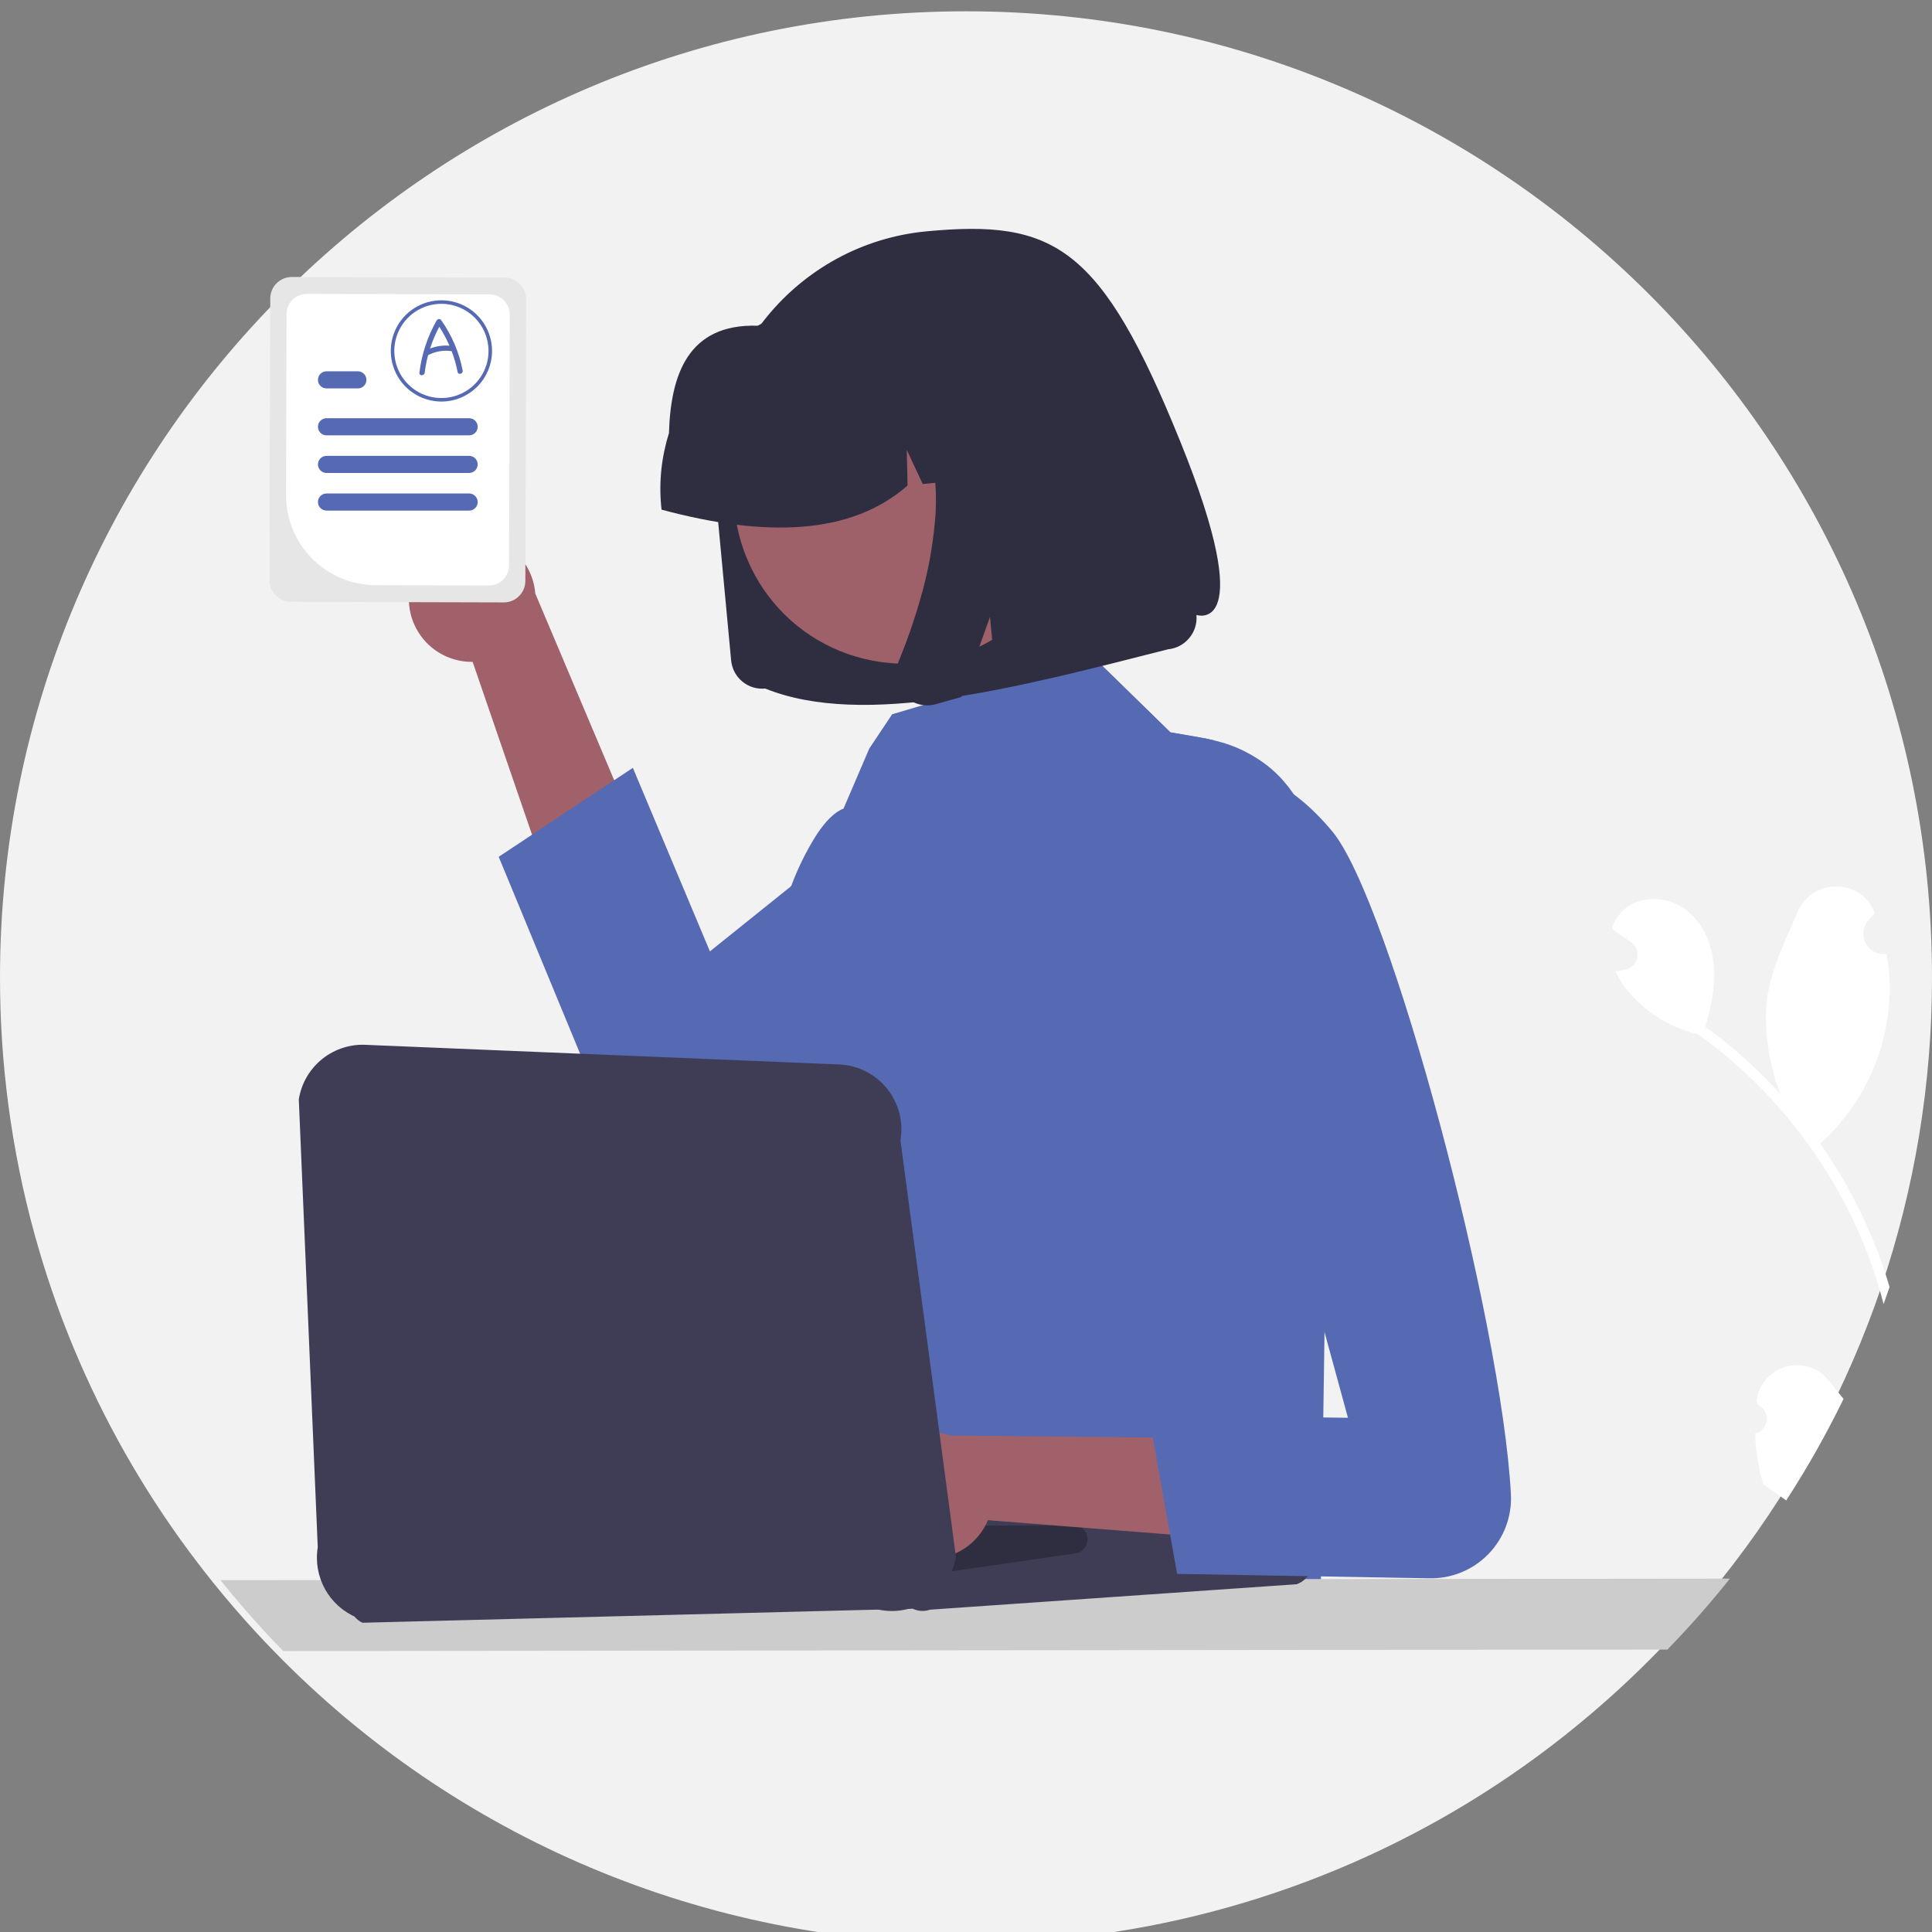 <svg width="171" height="171" viewBox="0 0 171 171" fill="none" xmlns="http://www.w3.org/2000/svg">
<rect x="0" y="0" width="171" height="171" fill="#808080" stroke="none"/>
<g clip-path="url(#clip0_59_72)">
<path d="M171 86.5C171.01 95.849 169.485 105.137 166.485 113.992C166.313 114.497 166.136 115.002 165.956 115.504C162.779 124.291 158.184 132.499 152.354 139.801C150.614 141.984 148.77 144.077 146.822 146.079C144.874 148.085 142.83 149.993 140.688 151.804C128.742 161.935 114.23 168.57 98.752 170.978H98.75C96.777 171.284 94.784 171.523 92.772 171.694C90.377 171.896 87.953 171.998 85.5 172C74.093 172.015 62.8 169.74 52.288 165.31C41.777 160.88 32.262 154.386 24.307 146.211C23.748 145.639 23.197 145.059 22.655 144.471C21.304 143.006 20.005 141.496 18.757 139.94C18.056 139.065 17.372 138.176 16.705 137.274C12.597 131.724 9.179 125.694 6.526 119.319C5.395 116.603 4.407 113.831 3.567 111.012C3.506 110.812 3.448 110.612 3.39 110.412C3.263 109.982 3.141 109.55 3.023 109.114C1.011 101.745 -0.006 94.139 -9.52632e-05 86.5C-9.52632e-05 39.28 38.28 1 85.5 1C132.72 1 171 39.28 171 86.5Z" fill="#F2F2F2"/>
<path d="M36.261 52.106C36.129 52.909 36.174 53.732 36.394 54.517C36.614 55.301 37.004 56.027 37.535 56.645C38.066 57.262 38.726 57.756 39.469 58.09C40.211 58.425 41.018 58.593 41.833 58.582L55.481 98.295L64.189 92.31L47.378 52.535C47.269 51.168 46.663 49.889 45.673 48.939C44.684 47.989 43.381 47.436 42.011 47.383C40.64 47.33 39.298 47.781 38.238 48.652C37.179 49.522 36.475 50.751 36.261 52.106Z" fill="#A0616A"/>
<path d="M107.496 65.542C101.435 72.438 86.49 84.59 74.179 92.958C71.518 94.767 68.978 96.396 66.679 97.759C65.126 98.68 63.681 99.477 62.381 100.127C61.508 100.562 60.555 100.811 59.582 100.861C58.608 100.91 57.635 100.758 56.722 100.414C55.81 100.069 54.979 99.54 54.281 98.86C53.583 98.179 53.032 97.362 52.665 96.459L44.14 75.835L47.09 73.88L54.362 69.056L56.014 67.963L62.834 84.206L70.025 78.433L74.49 74.849L94.843 58.515L96.599 57.994L100.694 61.991L103.59 64.819L106.315 65.292C106.722 65.363 107.117 65.446 107.496 65.542Z" fill="#5669B3"/>
<path d="M161.873 122.208C162.296 122.744 162.733 123.278 163.171 123.814C161.664 126.91 159.969 129.91 158.097 132.8C157.957 132.701 157.818 132.602 157.679 132.504C157.657 132.492 157.636 132.478 157.616 132.463C157.097 132.094 156.576 131.73 156.058 131.36V131.358C155.63 129.902 155.391 128.397 155.347 126.88C155.614 126.819 155.857 126.677 156.04 126.473C156.224 126.27 156.341 126.014 156.375 125.742C156.409 125.47 156.359 125.194 156.23 124.951C156.102 124.709 155.902 124.511 155.658 124.386C155.59 124.267 155.542 124.181 155.473 124.06C155.476 124.029 155.481 123.997 155.484 123.966C155.881 120.807 159.908 119.704 161.873 122.208Z" fill="white"/>
<path d="M166.414 111.382C166.717 112.216 166.994 113.06 167.244 113.914C167.072 114.42 166.895 114.924 166.715 115.426C166.647 115.161 166.576 114.895 166.502 114.629C166.091 113.153 165.597 111.7 165.023 110.279C164.552 109.112 164.031 107.971 163.459 106.854C160.351 100.784 155.846 95.539 150.316 91.549C148.03 91.021 145.961 89.804 144.389 88.064C143.821 87.438 143.347 86.735 142.98 85.974C143.213 85.942 143.445 85.896 143.673 85.848C143.744 85.833 143.817 85.815 143.888 85.8L143.916 85.795C144.165 85.737 144.392 85.609 144.569 85.425C144.747 85.241 144.868 85.01 144.917 84.76C144.966 84.509 144.942 84.249 144.848 84.012C144.753 83.775 144.592 83.57 144.384 83.422C144.255 83.328 144.123 83.237 143.994 83.146C143.797 83.002 143.597 82.865 143.397 82.724C143.376 82.711 143.356 82.696 143.336 82.681C143.109 82.519 142.881 82.362 142.656 82.198C142.831 81.634 143.133 81.118 143.539 80.69C144.953 79.231 147.477 79.263 149.127 80.452C150.779 81.641 151.608 83.723 151.714 85.752C151.808 87.49 151.434 89.21 150.94 90.887C151.064 90.978 151.193 91.064 151.317 91.157C153.595 92.845 155.701 94.752 157.606 96.852C156.505 94.241 156.106 90.836 156.392 88.491C156.718 85.82 158.016 83.283 159.078 80.756C160.35 77.72 164.691 77.68 165.916 80.736C165.928 80.766 165.941 80.794 165.951 80.824C165.746 81.029 165.549 81.242 165.359 81.462C165.121 81.739 164.972 82.082 164.932 82.445C164.892 82.808 164.962 83.175 165.134 83.498C165.306 83.821 165.572 84.084 165.896 84.253C166.22 84.422 166.587 84.49 166.95 84.447L166.988 84.441C167.146 85.343 167.235 86.256 167.256 87.171C167.288 89.731 166.79 92.271 165.794 94.63C164.798 96.99 163.325 99.118 161.469 100.881C161.347 100.995 161.228 101.106 161.104 101.215C162.276 102.882 163.329 104.629 164.254 106.444C165.075 108.044 165.796 109.693 166.414 111.382Z" fill="white"/>
<path d="M117.673 87.651L116.909 140.117L55.197 138.346L65.052 116.592C64.981 115.894 69.378 110.994 69.353 110.268C69.277 108.141 70.865 106.17 71.123 103.944C71.649 99.353 68.637 82.015 70.025 78.433C70.617 76.834 71.375 75.301 72.287 73.86C73.076 72.666 73.885 71.861 74.659 71.57L76.941 66.253L78.965 63.218L94.843 58.515L96.599 57.994L100.694 61.991L103.59 64.819L106.315 65.292C106.722 65.363 107.117 65.446 107.496 65.542C109.324 65.964 111.027 66.808 112.469 68.006C117.225 72.046 117.779 79.645 117.673 87.651Z" fill="#5669B3"/>
<path d="M153.113 139.723C151.373 141.906 149.529 143.999 147.581 146.002L140.908 146.007L105.021 146.047L98.56 146.055L94.265 146.06L87.875 146.065L82.96 146.07L73.882 146.08L68.526 146.088L57.25 146.098L51.867 146.105L36.95 146.12L27.58 146.131L25.066 146.133C24.507 145.561 23.956 144.981 23.414 144.393C22.063 142.928 20.764 141.418 19.516 139.862L24.722 139.857L28.268 139.855L36.479 139.845L52.325 139.829L57.68 139.824L59.845 139.822H59.852L61.552 139.819L62.314 139.817L64.264 139.814H65.089L70.871 139.809L83.345 139.794L88.834 139.789L94.091 139.784L99.018 139.779L106.088 139.771L143.85 139.733L153.113 139.723Z" fill="#CCCCCC"/>
<path d="M67.734 60.944L67.72 60.945C66.99 61.013 66.263 60.789 65.699 60.321C65.135 59.853 64.78 59.18 64.712 58.45L63.274 43.096C63.014 40.345 63.309 37.57 64.142 34.936C65.776 29.794 69.331 25.482 74.066 22.897C76.511 21.566 79.2 20.743 81.971 20.479C93.309 19.399 97.452 21.761 104.455 39.052C111.459 56.343 105.896 54.43 105.896 54.43C105.931 54.8 105.891 55.173 105.779 55.528C105.558 56.219 105.079 56.798 104.442 57.145C104.115 57.322 103.755 57.432 103.385 57.468C89.981 60.875 76.457 64.461 67.731 60.944L67.734 60.944Z" fill="#2F2E41"/>
<path d="M92.681 35.028C94.363 37.517 95.27 40.45 95.287 43.454C95.305 46.459 94.431 49.401 92.777 51.909C91.122 54.418 88.762 56.38 85.994 57.547C83.225 58.715 80.173 59.036 77.222 58.47C75.269 58.101 73.408 57.349 71.747 56.256C70.087 55.164 68.659 53.752 67.548 52.104C65.869 49.615 64.965 46.685 64.949 43.684C64.933 40.682 65.806 37.742 67.458 35.236C69.11 32.729 71.467 30.768 74.233 29.599C76.998 28.431 80.047 28.107 82.996 28.669C84.951 29.035 86.814 29.786 88.476 30.878C90.139 31.969 91.568 33.38 92.681 35.029L92.681 35.028Z" fill="#9E616A"/>
<path d="M58.521 44.801C58.315 42.626 58.549 40.431 59.208 38.348C59.361 33.252 60.84 28.635 67.055 28.829C68.977 27.784 71.089 27.136 73.266 26.923L76.338 26.62C76.372 26.617 76.407 26.613 76.441 26.61C78.569 26.412 80.716 26.635 82.758 27.267C84.8 27.898 86.697 28.925 88.342 30.29C89.987 31.655 91.347 33.33 92.344 35.221C93.342 37.111 93.957 39.179 94.155 41.307L94.184 41.615L87.685 42.25L84.888 36.265L85.026 42.511L81.67 42.841L80.259 39.821L80.328 42.971C75.344 47.36 67.787 47.59 58.553 45.109L58.521 44.801Z" fill="#2F2E41"/>
<path d="M79.309 59.372C79.254 59.877 79.341 60.389 79.562 60.847C79.674 61.082 79.817 61.3 79.989 61.495C80.136 61.661 80.302 61.809 80.484 61.936C81.022 62.311 81.677 62.482 82.329 62.418C82.37 62.414 82.411 62.409 82.451 62.403C82.492 62.397 82.532 62.391 82.573 62.383C82.613 62.376 82.654 62.367 82.694 62.358C82.734 62.348 82.774 62.338 82.815 62.327L85.083 61.691L87.625 54.604L88.208 60.823L98.522 57.952L96.049 31.559L78.47 33.291L78.952 33.755C80.554 35.315 81.694 37.285 82.248 39.451C82.798 41.646 82.968 43.918 82.75 46.17C82.546 48.447 82.125 50.7 81.491 52.896C80.939 54.841 80.276 56.753 79.504 58.621C79.404 58.861 79.338 59.114 79.309 59.372Z" fill="#2F2E41"/>
<path d="M81.653 142.583C81.351 142.583 81.052 142.515 80.779 142.386L32.08 143.628C31.706 143.451 31.395 143.165 31.187 142.807C30.98 142.45 30.885 142.037 30.917 141.625C30.948 141.213 31.104 140.82 31.364 140.498C31.623 140.176 31.974 139.94 32.371 139.822L64.231 130.322C64.561 130.224 64.911 130.211 65.247 130.284L114.53 136.29C114.966 136.385 115.36 136.619 115.65 136.958C115.94 137.296 116.112 137.721 116.138 138.166C116.165 138.612 116.045 139.054 115.797 139.424C115.549 139.795 115.186 140.075 114.764 140.22L82.32 142.471C82.106 142.545 81.88 142.583 81.653 142.583Z" fill="#3F3D56"/>
<path d="M83.444 139.193C83.224 139.193 83.008 139.137 82.816 139.03L43.265 140.877C43.04 140.751 42.859 140.561 42.744 140.33C42.629 140.1 42.587 139.84 42.622 139.585C42.657 139.33 42.768 139.091 42.94 138.9C43.113 138.709 43.339 138.574 43.589 138.513L57.908 135.038C58.131 134.984 58.365 134.991 58.585 135.058L95.353 135.014C95.615 135.094 95.844 135.256 96.008 135.475C96.171 135.695 96.259 135.961 96.26 136.235C96.261 136.509 96.175 136.776 96.013 136.997C95.851 137.218 95.623 137.381 95.362 137.463L83.827 139.135C83.703 139.173 83.574 139.193 83.444 139.193Z" fill="#2F2E41"/>
<path d="M79.281 137.085C79.966 137.526 80.739 137.812 81.546 137.923C82.353 138.033 83.174 137.965 83.952 137.723C84.73 137.482 85.445 137.073 86.048 136.525C86.651 135.977 87.126 135.303 87.44 134.552L129.304 137.84L127.28 127.469L84.101 127.058C82.803 126.613 81.388 126.661 80.123 127.19C78.858 127.72 77.831 128.695 77.237 129.931C76.643 131.167 76.523 132.578 76.9 133.896C77.276 135.215 78.124 136.349 79.281 137.085Z" fill="#A0616A"/>
<path d="M104.008 69.542C104.008 69.542 110.332 64.482 117.921 73.589C123.038 79.73 132.911 116.856 133.729 132.241C133.781 133.214 133.631 134.188 133.289 135.101C132.947 136.013 132.42 136.846 131.741 137.545C131.062 138.245 130.246 138.797 129.344 139.166C128.442 139.536 127.473 139.715 126.499 139.693L104.185 139.304L101.69 125.278L119.307 125.486L104.008 69.542Z" fill="#5669B3"/>
<path d="M78.944 142.589C78.179 142.588 77.421 142.435 76.716 142.138L31.577 143.168C30.386 142.671 29.397 141.787 28.77 140.658C28.144 139.53 27.916 138.223 28.124 136.949L26.447 97.308C26.669 95.892 27.415 94.611 28.535 93.718C29.657 92.824 31.072 92.384 32.502 92.483L74.407 94.221C75.212 94.274 75.996 94.495 76.71 94.87C77.423 95.246 78.049 95.767 78.549 96.4C79.047 97.033 79.408 97.764 79.606 98.545C79.805 99.327 79.837 100.141 79.7 100.935L84.61 137.809C84.379 139.145 83.684 140.357 82.648 141.231C81.612 142.105 80.3 142.586 78.944 142.589Z" fill="#3F3D56"/>
<path d="M44.669 24.568L25.831 24.515C25.326 24.515 24.841 24.714 24.483 25.07C24.125 25.426 23.923 25.91 23.921 26.415L23.853 51.359C23.852 51.864 24.051 52.348 24.407 52.705C24.762 53.063 25.246 53.265 25.75 53.266L36.2 53.297L44.59 53.319C45.095 53.321 45.58 53.121 45.937 52.765C46.295 52.408 46.496 51.925 46.498 51.42L46.503 49.945L46.569 26.478C46.569 25.973 46.37 25.488 46.014 25.13C45.658 24.772 45.174 24.57 44.669 24.568Z" fill="#E6E6E6"/>
<path d="M43.341 26.058L27.151 26.013C26.679 26.012 26.225 26.199 25.89 26.532C25.554 26.866 25.365 27.318 25.363 27.791L25.317 43.829C25.314 45.935 26.146 47.956 27.632 49.449C29.117 50.943 31.134 51.786 33.24 51.794L36.316 51.802L43.27 51.822C43.743 51.823 44.197 51.636 44.532 51.303C44.867 50.969 45.057 50.517 45.058 50.044L45.063 48.43L45.119 27.847C45.12 27.374 44.933 26.92 44.6 26.584C44.267 26.249 43.814 26.06 43.341 26.058Z" fill="white"/>
<path d="M41.522 37.016H28.899C28.8 37.016 28.701 37.036 28.609 37.074C28.517 37.112 28.434 37.168 28.364 37.238C28.293 37.308 28.238 37.392 28.199 37.484C28.161 37.576 28.142 37.674 28.142 37.774C28.142 37.873 28.161 37.972 28.199 38.064C28.238 38.156 28.293 38.239 28.364 38.309C28.434 38.38 28.517 38.436 28.609 38.474C28.701 38.512 28.8 38.531 28.899 38.531H41.522C41.723 38.531 41.916 38.452 42.058 38.309C42.2 38.167 42.28 37.975 42.28 37.774C42.28 37.573 42.2 37.38 42.058 37.238C41.916 37.096 41.723 37.016 41.522 37.016Z" fill="#5669B3"/>
<path d="M31.674 32.863H28.899C28.698 32.863 28.506 32.943 28.364 33.085C28.221 33.227 28.142 33.419 28.142 33.62C28.142 33.821 28.221 34.014 28.364 34.156C28.506 34.298 28.698 34.378 28.899 34.378H31.674C31.875 34.378 32.068 34.298 32.21 34.156C32.352 34.014 32.432 33.821 32.432 33.62C32.432 33.419 32.352 33.227 32.21 33.085C32.068 32.943 31.875 32.863 31.674 32.863Z" fill="#5669B3"/>
<path d="M41.522 43.677H28.899C28.698 43.677 28.506 43.757 28.364 43.899C28.221 44.041 28.142 44.233 28.142 44.434C28.142 44.635 28.221 44.828 28.364 44.97C28.506 45.112 28.698 45.192 28.899 45.192H41.522C41.723 45.192 41.916 45.112 42.058 44.97C42.2 44.828 42.28 44.635 42.28 44.434C42.28 44.233 42.2 44.041 42.058 43.899C41.916 43.757 41.723 43.677 41.522 43.677Z" fill="#5669B3"/>
<path d="M41.522 40.348H28.899C28.699 40.348 28.506 40.427 28.364 40.569C28.223 40.711 28.143 40.903 28.143 41.104C28.143 41.305 28.223 41.497 28.364 41.639C28.506 41.781 28.699 41.86 28.899 41.86H41.522C41.722 41.86 41.915 41.781 42.057 41.639C42.199 41.497 42.278 41.305 42.278 41.104C42.278 40.903 42.199 40.711 42.057 40.569C41.915 40.427 41.722 40.348 41.522 40.348Z" fill="#5669B3"/>
<path d="M39.069 35.542C38.183 35.542 37.316 35.279 36.579 34.786C35.842 34.294 35.268 33.594 34.929 32.775C34.59 31.956 34.501 31.055 34.674 30.186C34.847 29.317 35.273 28.518 35.9 27.891C36.527 27.265 37.325 26.838 38.195 26.665C39.064 26.492 39.965 26.581 40.784 26.92C41.603 27.259 42.303 27.833 42.795 28.57C43.288 29.307 43.551 30.174 43.551 31.06C43.549 32.248 43.077 33.387 42.237 34.227C41.396 35.068 40.257 35.54 39.069 35.542ZM39.069 26.89C38.244 26.89 37.438 27.135 36.752 27.593C36.067 28.051 35.532 28.702 35.217 29.464C34.901 30.226 34.818 31.065 34.979 31.874C35.14 32.683 35.537 33.426 36.12 34.009C36.704 34.592 37.447 34.989 38.256 35.15C39.065 35.311 39.903 35.228 40.665 34.913C41.427 34.597 42.078 34.063 42.536 33.377C42.995 32.691 43.239 31.885 43.239 31.06C43.238 29.954 42.798 28.895 42.017 28.113C41.235 27.331 40.175 26.891 39.069 26.89Z" fill="#5669B3"/>
<path d="M40.951 32.796C40.642 31.198 39.997 29.683 39.06 28.352C39.038 28.318 39.009 28.289 38.974 28.27C38.938 28.25 38.898 28.239 38.858 28.239C38.818 28.239 38.778 28.25 38.742 28.27C38.707 28.289 38.678 28.318 38.656 28.352C37.84 29.78 37.318 31.358 37.122 32.991C37.085 33.288 37.553 33.286 37.589 32.991C37.654 32.461 37.757 31.937 37.895 31.422C37.913 31.419 37.93 31.413 37.947 31.406C38.568 31.094 39.27 30.98 39.958 31.079C39.964 31.08 39.97 31.078 39.976 31.079C40.203 31.677 40.379 32.293 40.501 32.92C40.558 33.215 41.008 33.09 40.951 32.796ZM38.063 30.849C38.278 30.184 38.551 29.539 38.879 28.922C39.226 29.453 39.528 30.013 39.781 30.595C39.197 30.551 38.61 30.638 38.063 30.849Z" fill="#5669B3"/>
</g>
<defs>
<clipPath id="clip0_59_72">
<rect width="171" height="171" fill="white"/>
</clipPath>
</defs>
</svg>

